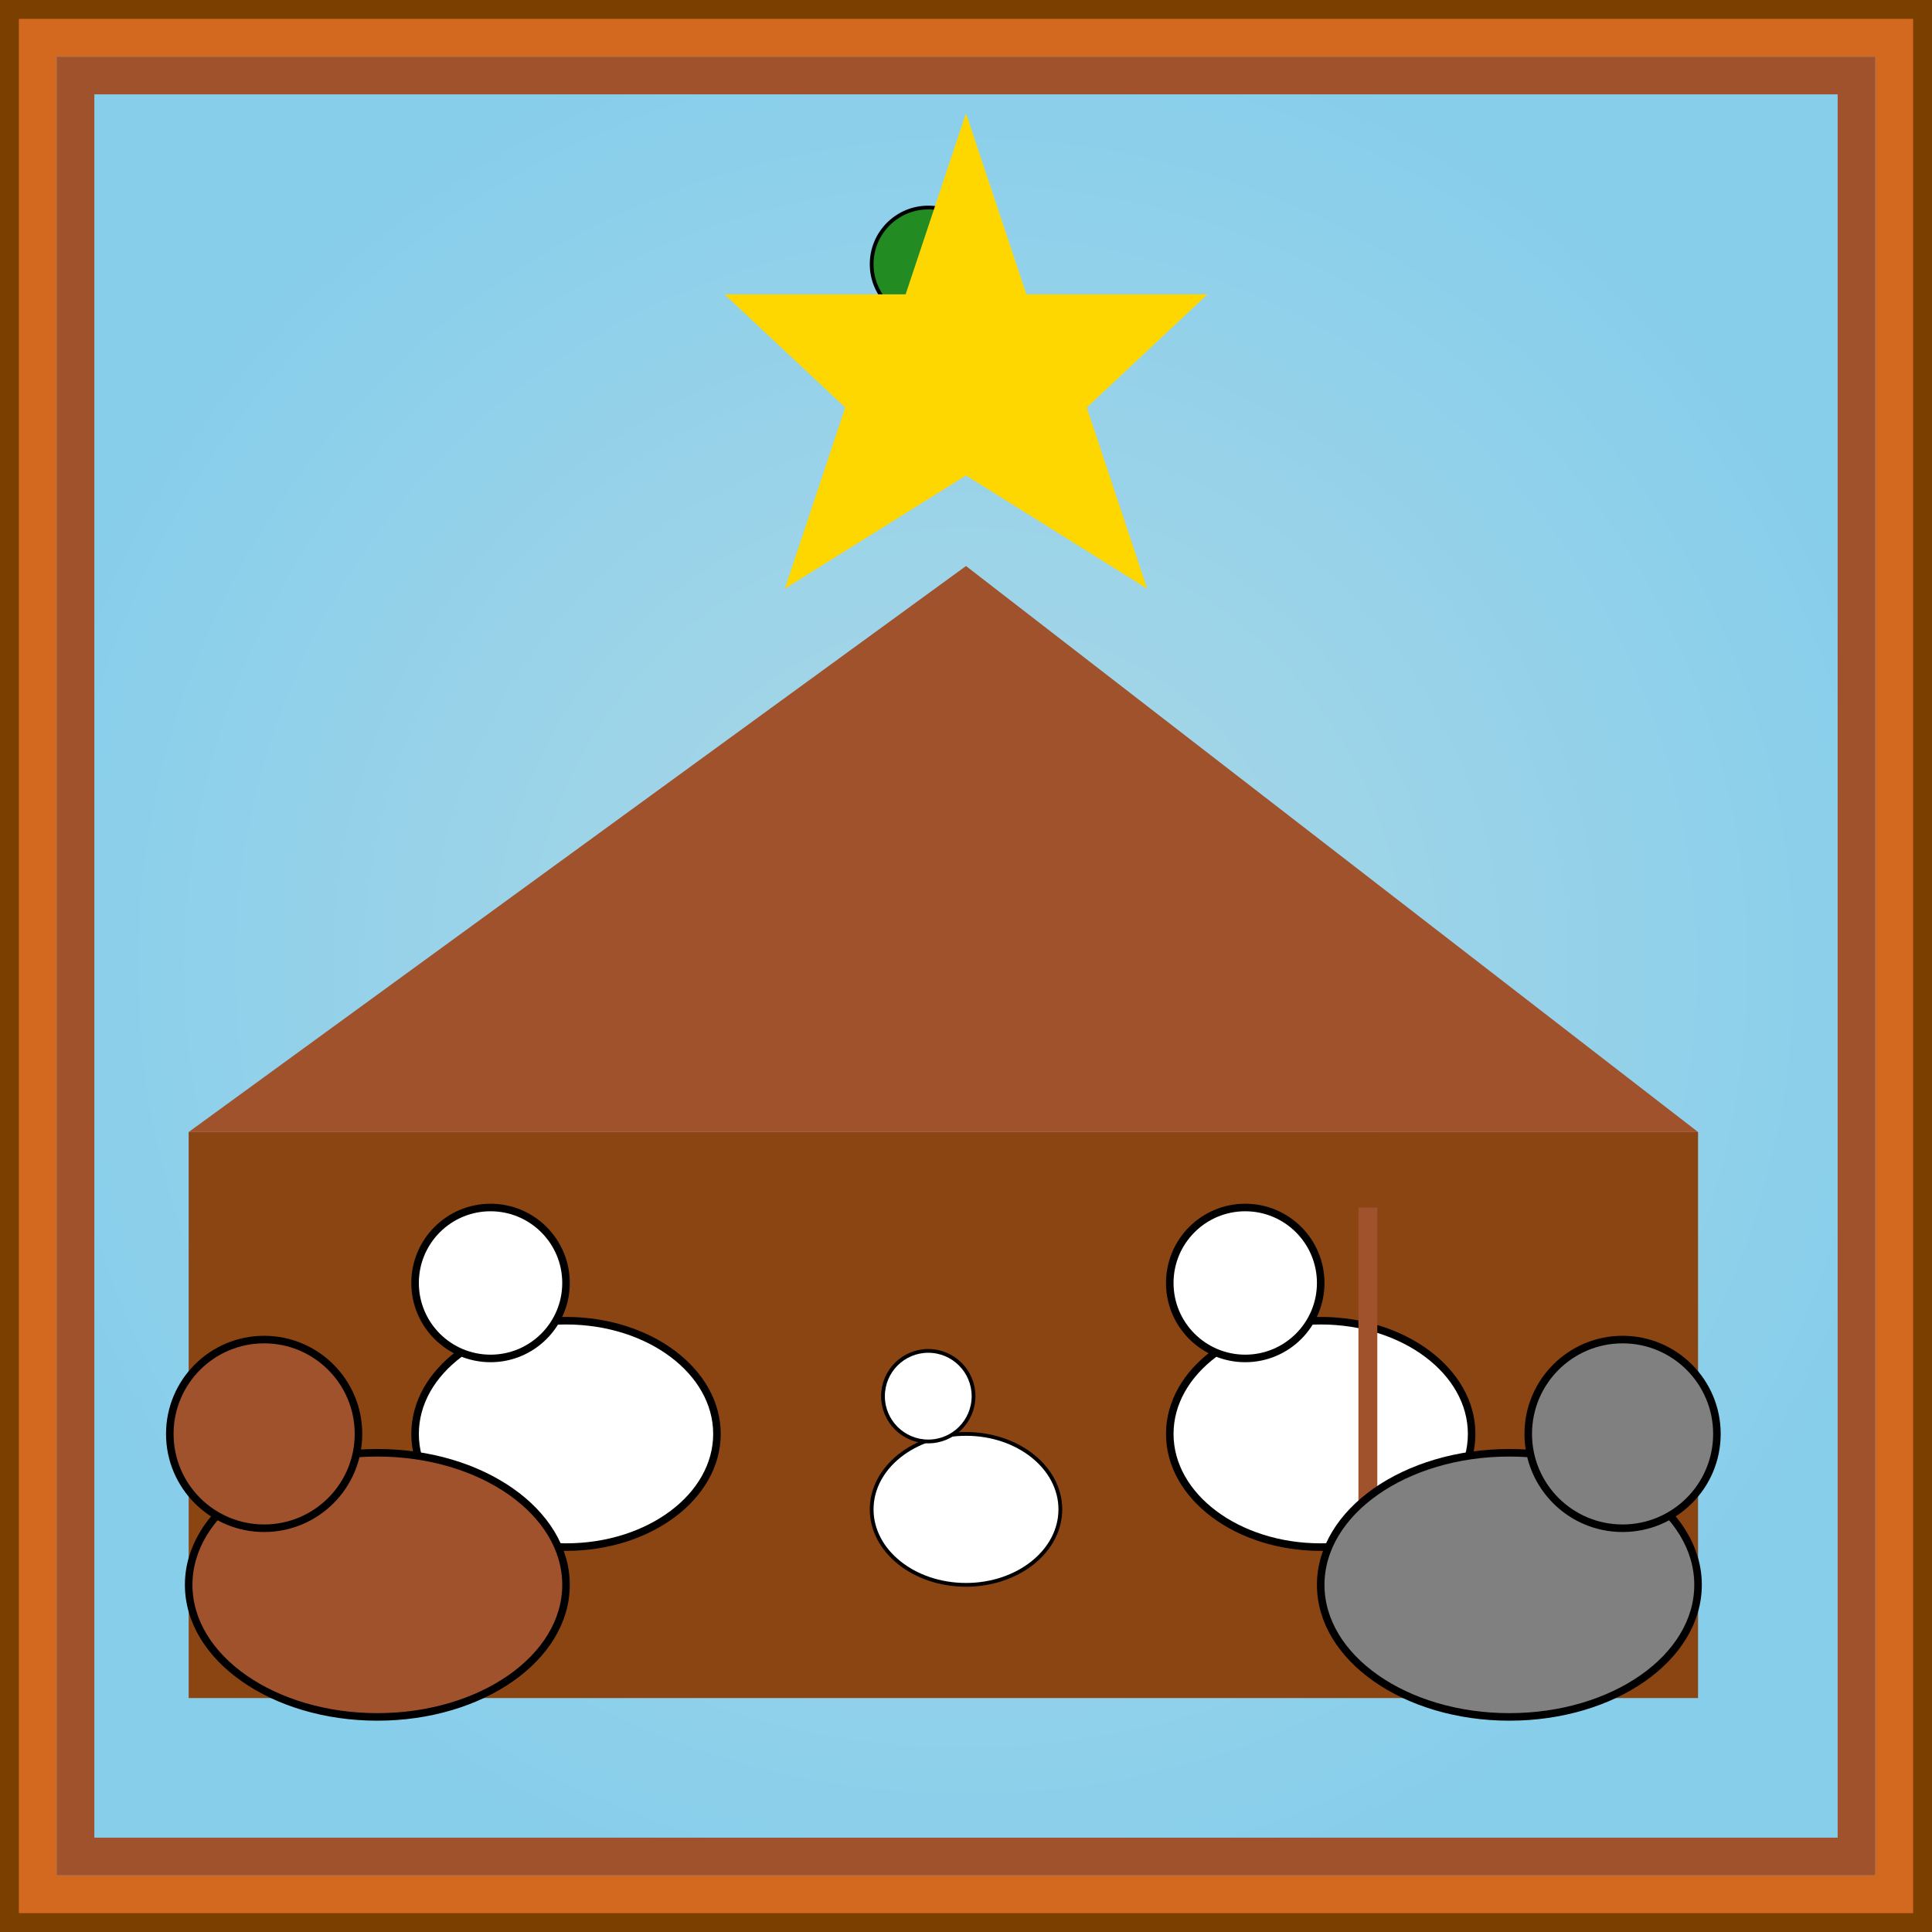 <!--

Generated by DrawGPT.
Free, open source, AI generated images in SVG, PNG, and HTML Canvas format.
https://drawgpt.ai

Created: 2025-12-15T20:46:10+00:00
-->
<svg   viewBox="0 0 512 512" xmlns="http://www.w3.org/2000/svg" xmlns:xlink="http://www.w3.org/1999/xlink">
  <rect x="0" y="0" width="512" height="512" fill="#333333" stroke="none"/>
  <title>Pieck Christmas</title>
  <desc>A Pieck Christmas card with sheep as Mary and Joseph! Baa Humbug!</desc>
  <defs>
    <radialGradient id="skyGradient" cx="50%" cy="50%" r="50%" fx="50%" fy="50%">
      <stop offset="0%" stop-color="#ADD8E6"/>
      <stop offset="100%" stop-color="#87CEEB"/>
    </radialGradient>
  </defs>
  <rect id="background" class="background" width="512" height="512" fill="url(#skyGradient)"/>
  <g id="border" class="border">
    <rect id="borderRect" class="borderRect" x="0" y="0" width="512" height="512" fill="none" stroke="#7B3F00" stroke-width="20"/>
    <rect id="innerBorderRect" class="innerBorderRect" x="10" y="10" width="492" height="492" fill="none" stroke="#D2691E" stroke-width="10"/>
    <rect id="chocolateBorderRect" class="chocolateBorderRect" x="20" y="20" width="472" height="472" fill="none" stroke="#A0522D" stroke-width="10"/>
  </g>
  <g id="stable" class="stable">
    <rect id="stableBase" class="stableBase" x="50" y="300" width="400" height="150" fill="#8B4513"/>
    <path id="stableRoof" class="stableRoof" d="M50 300 L256 150 L450 300 Z" fill="#A0522D"/>
  </g>
  <g id="marySheep" class="marySheep">
    <ellipse id="maryBody" class="maryBody" cx="150" cy="380" rx="40" ry="30" fill="#FFFFFF" stroke="#000000" stroke-width="2"/>
    <circle id="maryHead" class="maryHead" cx="130" cy="340" r="20" fill="#FFFFFF" stroke="#000000" stroke-width="2"/>
  </g>
  <g id="josephSheep" class="josephSheep">
    <ellipse id="josephBody" class="josephBody" cx="350" cy="380" rx="40" ry="30" fill="#FFFFFF" stroke="#000000" stroke-width="2"/>
    <circle id="josephHead" class="josephHead" cx="330" cy="340" r="20" fill="#FFFFFF" stroke="#000000" stroke-width="2"/>
    <rect id="josephStaff" class="josephStaff" x="360" y="320" width="5" height="80" fill="#A0522D"/>
  </g>
  <g id="lambJesus" class="lambJesus">
    <ellipse id="lambBody" class="lambBody" cx="256" cy="400" rx="25" ry="20" fill="#FFFFFF" stroke="#000000" stroke-width="1"/>
    <circle id="lambHead" class="lambHead" cx="246" cy="370" r="12" fill="#FFFFFF" stroke="#000000" stroke-width="1"/>
  </g>
  <g id="ox" class="ox">
    <ellipse id="oxBody" class="oxBody" cx="100" cy="420" rx="50" ry="35" fill="#A0522D" stroke="#000000" stroke-width="2"/>
    <circle id="oxHead" class="oxHead" cx="70" cy="380" r="25" fill="#A0522D" stroke="#000000" stroke-width="2"/>
  </g>
  <g id="donkey" class="donkey">
    <ellipse id="donkeyBody" class="donkeyBody" cx="400" cy="420" rx="50" ry="35" fill="#808080" stroke="#000000" stroke-width="2"/>
    <circle id="donkeyHead" class="donkeyHead" cx="430" cy="380" r="25" fill="#808080" stroke="#000000" stroke-width="2"/>
  </g>
  <g id="collie" class="collie">
    <ellipse id="collieBody" class="collieBody" cx="256" cy="100" rx="30" ry="20" fill="#228B22" stroke="#000000" stroke-width="1"/>
    <circle id="collieHead" class="collieHead" cx="246" cy="70" r="15" fill="#228B22" stroke="#000000" stroke-width="1"/>
  </g>
  <g id="star" class="star">
    <polygon id="starPoints" class="starPoints" points="256,30 272,78 320,78 288,108 304,156 256,126 208,156 224,108 192,78 240,78" fill="#FFD700"/>
    <animate id="starTwinkle" attributeName="fill" values="#FFD700;#FFFF00;#FFD700" dur="5s" repeatCount="indefinite"/>
  </g>
</svg>